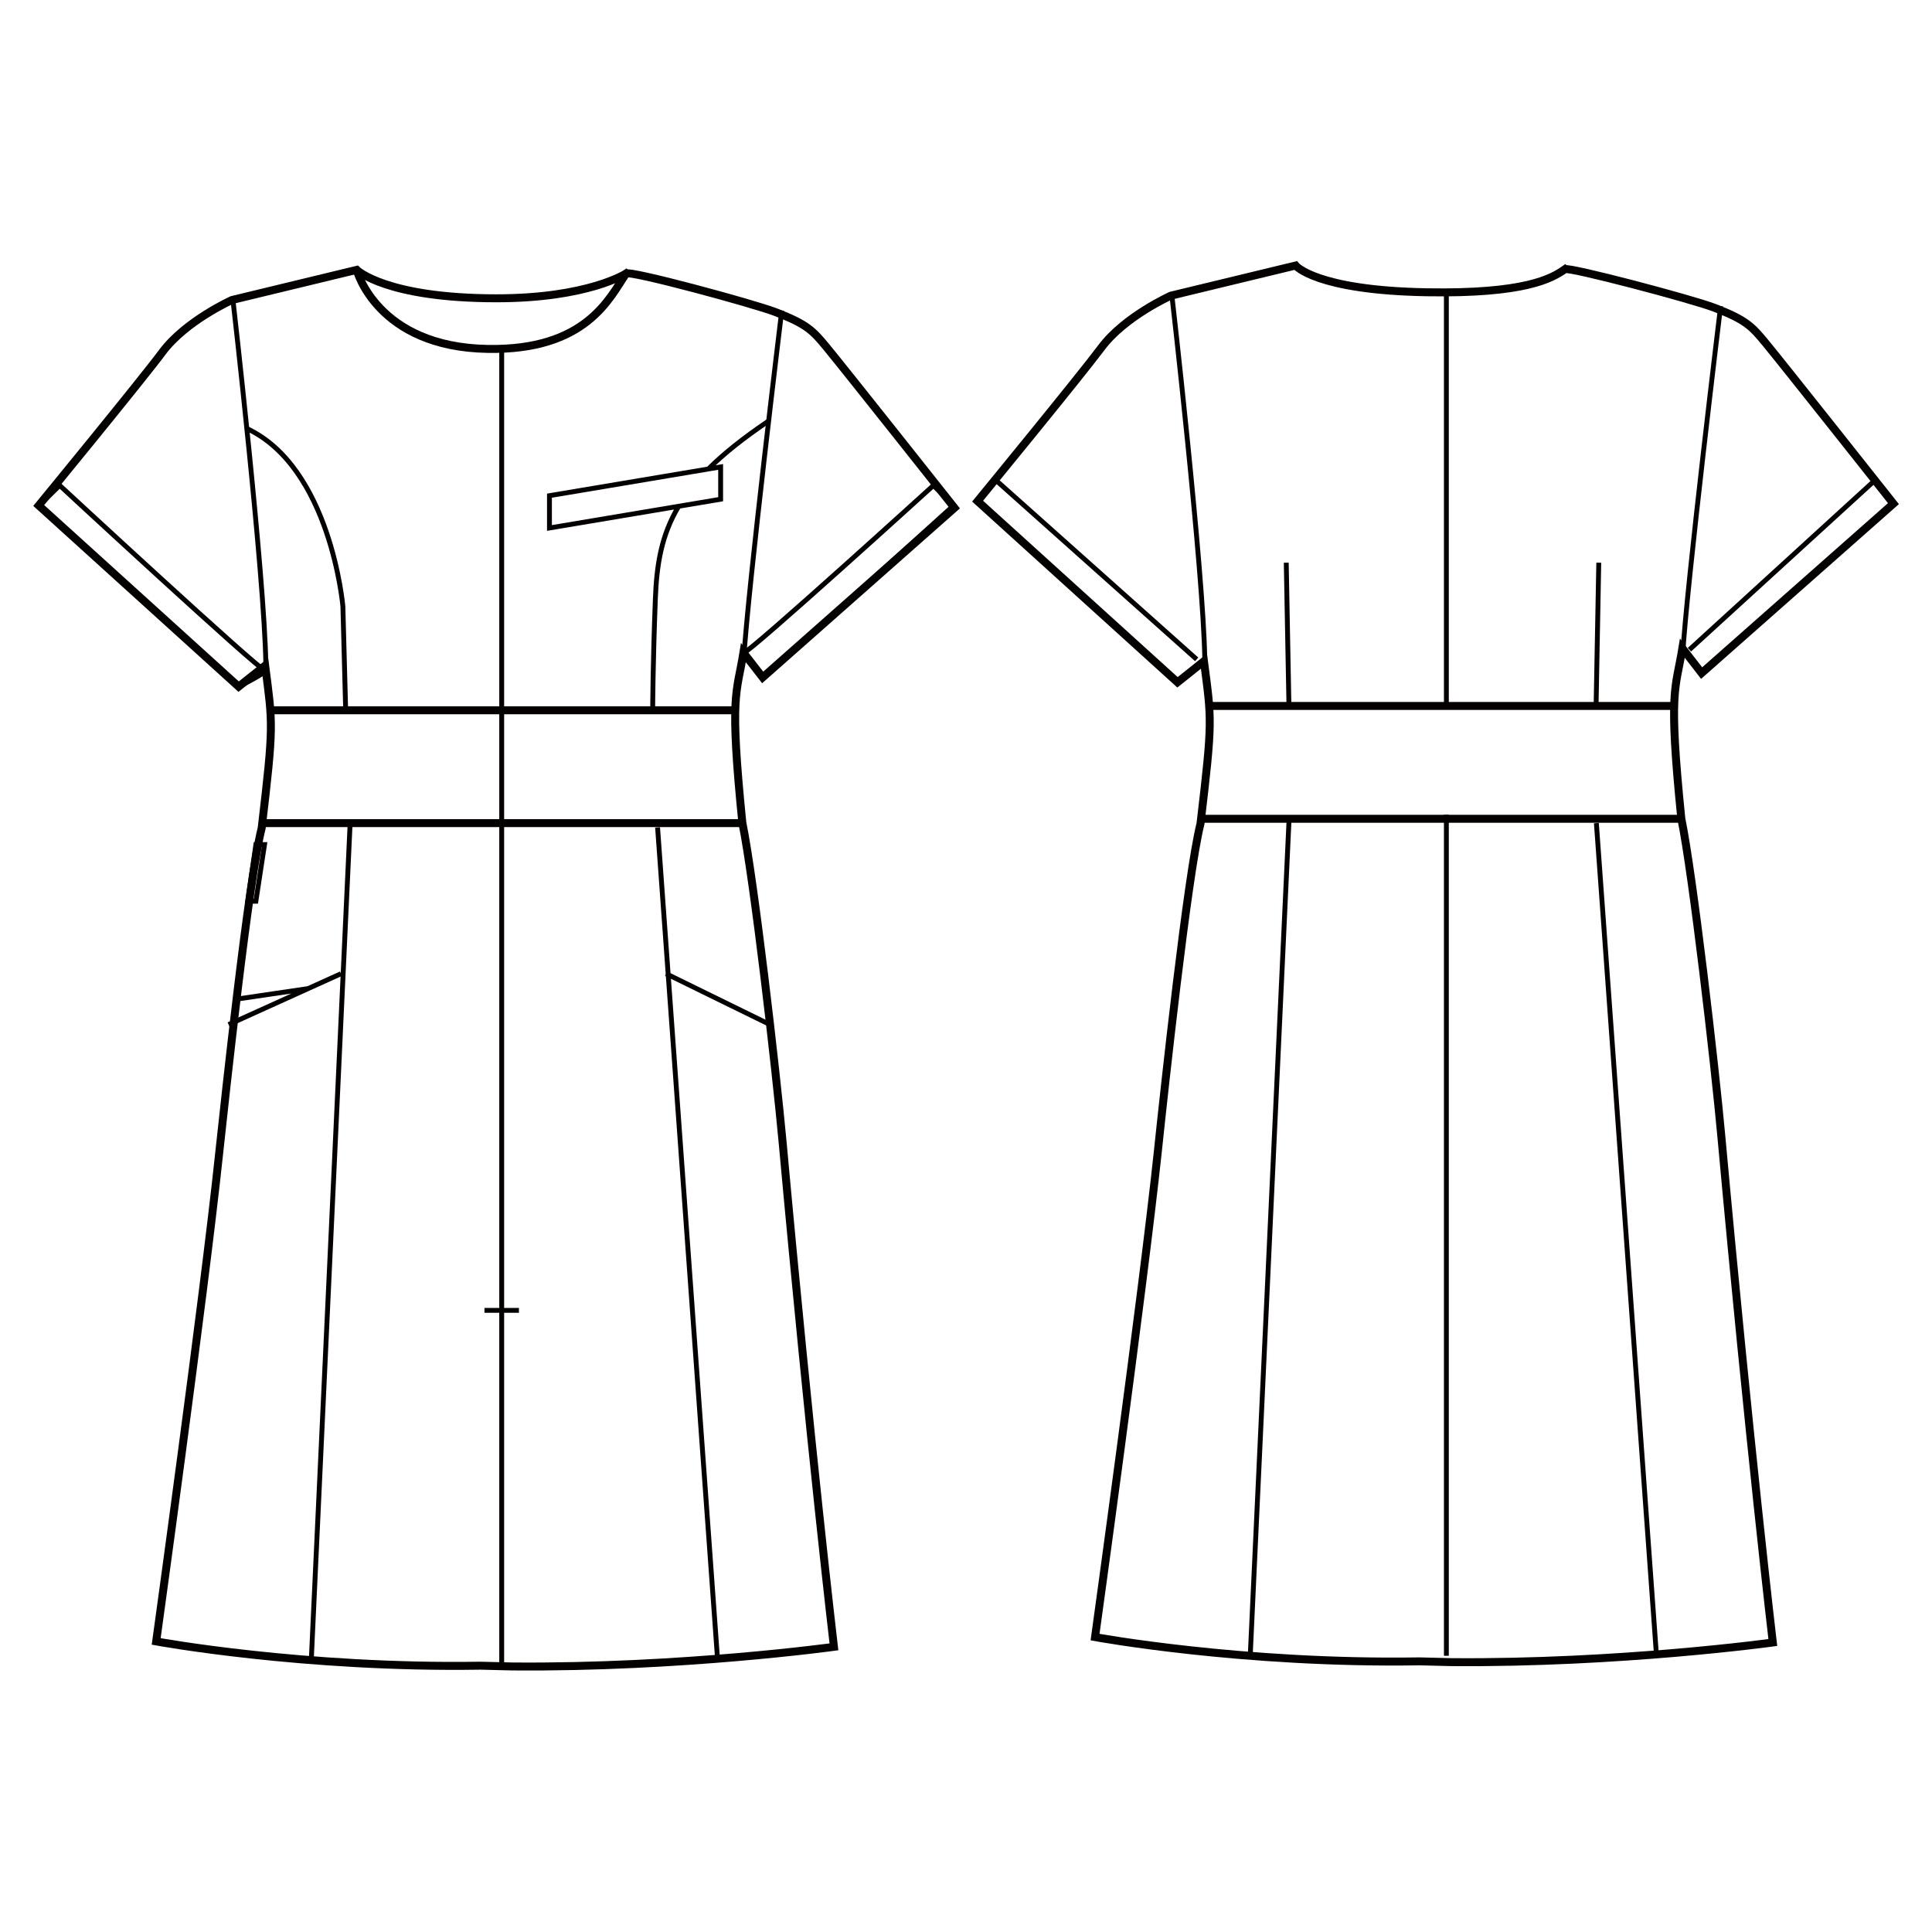 <?xml version="1.0" encoding="UTF-8"?>
<svg id="_レイヤー_1" data-name="レイヤー_1" xmlns="http://www.w3.org/2000/svg" version="1.1" viewBox="0 0 250 250">
  <!-- Generator: Adobe Illustrator 30.0.0, SVG Export Plug-In . SVG Version: 2.1.1 Build 123)  -->
  <defs>
    <style>
      .st0 {
        stroke-width: 1.03px;
      }

      .st0, .st1 {
        fill: none;
        stroke: #040000;
      }

      .st1 {
        stroke-width: .63px;
      }
    </style>
  </defs>
  <g>
    <path class="st0" d="M202.51,34.83c-1.72,1.22-5.21,3.21-17.9,2.99-14.36-.25-16.96-3.46-16.96-3.46l-16.14,3.9s-5.98,2.68-8.99,6.72c-2.67,3.59-16.02,19.87-16.02,19.87l25.87,23.44,3.42-2.73c1,7.66,1.14,7.63-.45,21.04-1.67,6.62-4.7,34.61-5.52,42.43-1.94,18.24-8.12,62.81-8.12,62.81,0,0,19.07,3.51,41.99,3.14.23,0,4.08.1,4.08.1,21.82.19,41.63-2.54,41.63-2.54,0,0-3.02-25.58-6.65-65.39-.85-9.4-3.7-33.98-5.19-41.24-1.69-16.71-.75-16.62.14-22.03l2.49,3.22,24.82-21.93s-14.44-18.25-16.57-20.82c-1.75-2.11-2.47-2.93-6.55-4.51-2.94-1.14-18.9-5.34-19.37-5Z"/>
    <path class="st1" d="M206.88,72.81l-.35,18.69M214.35,214.26l-7.78-107.75M161.78,214.26l5.04-108.58M166.44,72.81l.35,18.62M222.65,39.61s-4.4,36.12-4.92,45.28M151.62,38.03s4.1,35.78,4.28,47.29M187.16,105.42v108.84M187.16,37.84v53.51"/>
  </g>
  <path class="st0" d="M155.7,105.95h61.81M156.44,91.35h60.52"/>
  <path class="st1" d="M128.99,62.25l25.86,23.07M218.61,84.07l23.88-21.81"/>
  <g>
    <path class="st0" d="M81.01,35.39s-4.92,3.21-16.76,3.21c-14.36,0-18.09-3.68-18.09-3.68l-16.14,3.9s-5.97,2.68-8.99,6.72c-2.66,3.59-16.02,19.87-16.02,19.87l25.87,23.44,3.43-2.73c.99,7.66,1.13,7.63-.45,21.04-1.68,6.62-4.7,34.61-5.54,42.43-1.93,18.24-8.11,62.81-8.11,62.81,0,0,19.06,3.51,41.99,3.14.23,0,4.08.1,4.08.1,21.83.19,41.63-2.54,41.63-2.54,0,0-3.02-25.58-6.65-65.39-.86-9.4-3.71-33.98-5.2-41.24-1.68-16.71-.74-16.62.14-22.02l2.49,3.21,24.82-21.94s-14.44-18.24-16.57-20.81c-1.75-2.11-2.47-2.93-6.55-4.51-2.94-1.14-19.05-5.48-19.37-5Z"/>
    <path class="st1" d="M92.86,214.82l-7.77-107.75M40.28,214.82l5.04-108.58M101.16,40.18s-4.4,36.12-4.93,45.29M30.12,38.6s4.1,35.78,4.28,47.29M67.15,169.56h-4.46M64.92,45.17v170.48"/>
  </g>
  <path class="st0" d="M34.2,106.51h61.81M34.95,91.91h60.52"/>
  <g>
    <path class="st1" d="M120.78,62.81l2.63,2.59-24.63,22.25s-3.21-3.21-2.5-3.21,24.5-21.62,24.5-21.62ZM7.72,62.81l-2.64,2.59,25.87,23.44s4.05-2.09,3.34-2.09S7.72,62.81,7.72,62.81ZM86.2,126l13.43,6.58M39.89,127.92l-9.36,1.38M44.12,126l-14.54,6.58"/>
    <path class="st0" d="M81.01,35.39c-2.14,3.21-5.19,9.98-17.9,9.76-14.36-.24-16.96-10.24-16.96-10.24"/>
    <path class="st1" d="M33.11,109.29h1.12l-1.12,7.33h-1.05l1.05-7.33ZM93.25,64.6l-22.15,3.72v-4.18l22.15-3.72v4.18ZM84.46,91.59s.01-5.3.34-14.03c.17-4.51.77-8.29,3.02-12.05M91.67,60.68c1.98-1.97,4.52-4,7.78-6.2M44.72,91.51l-.35-13.05s-1.57-18.04-12.52-23.05"/>
  </g>
</svg>